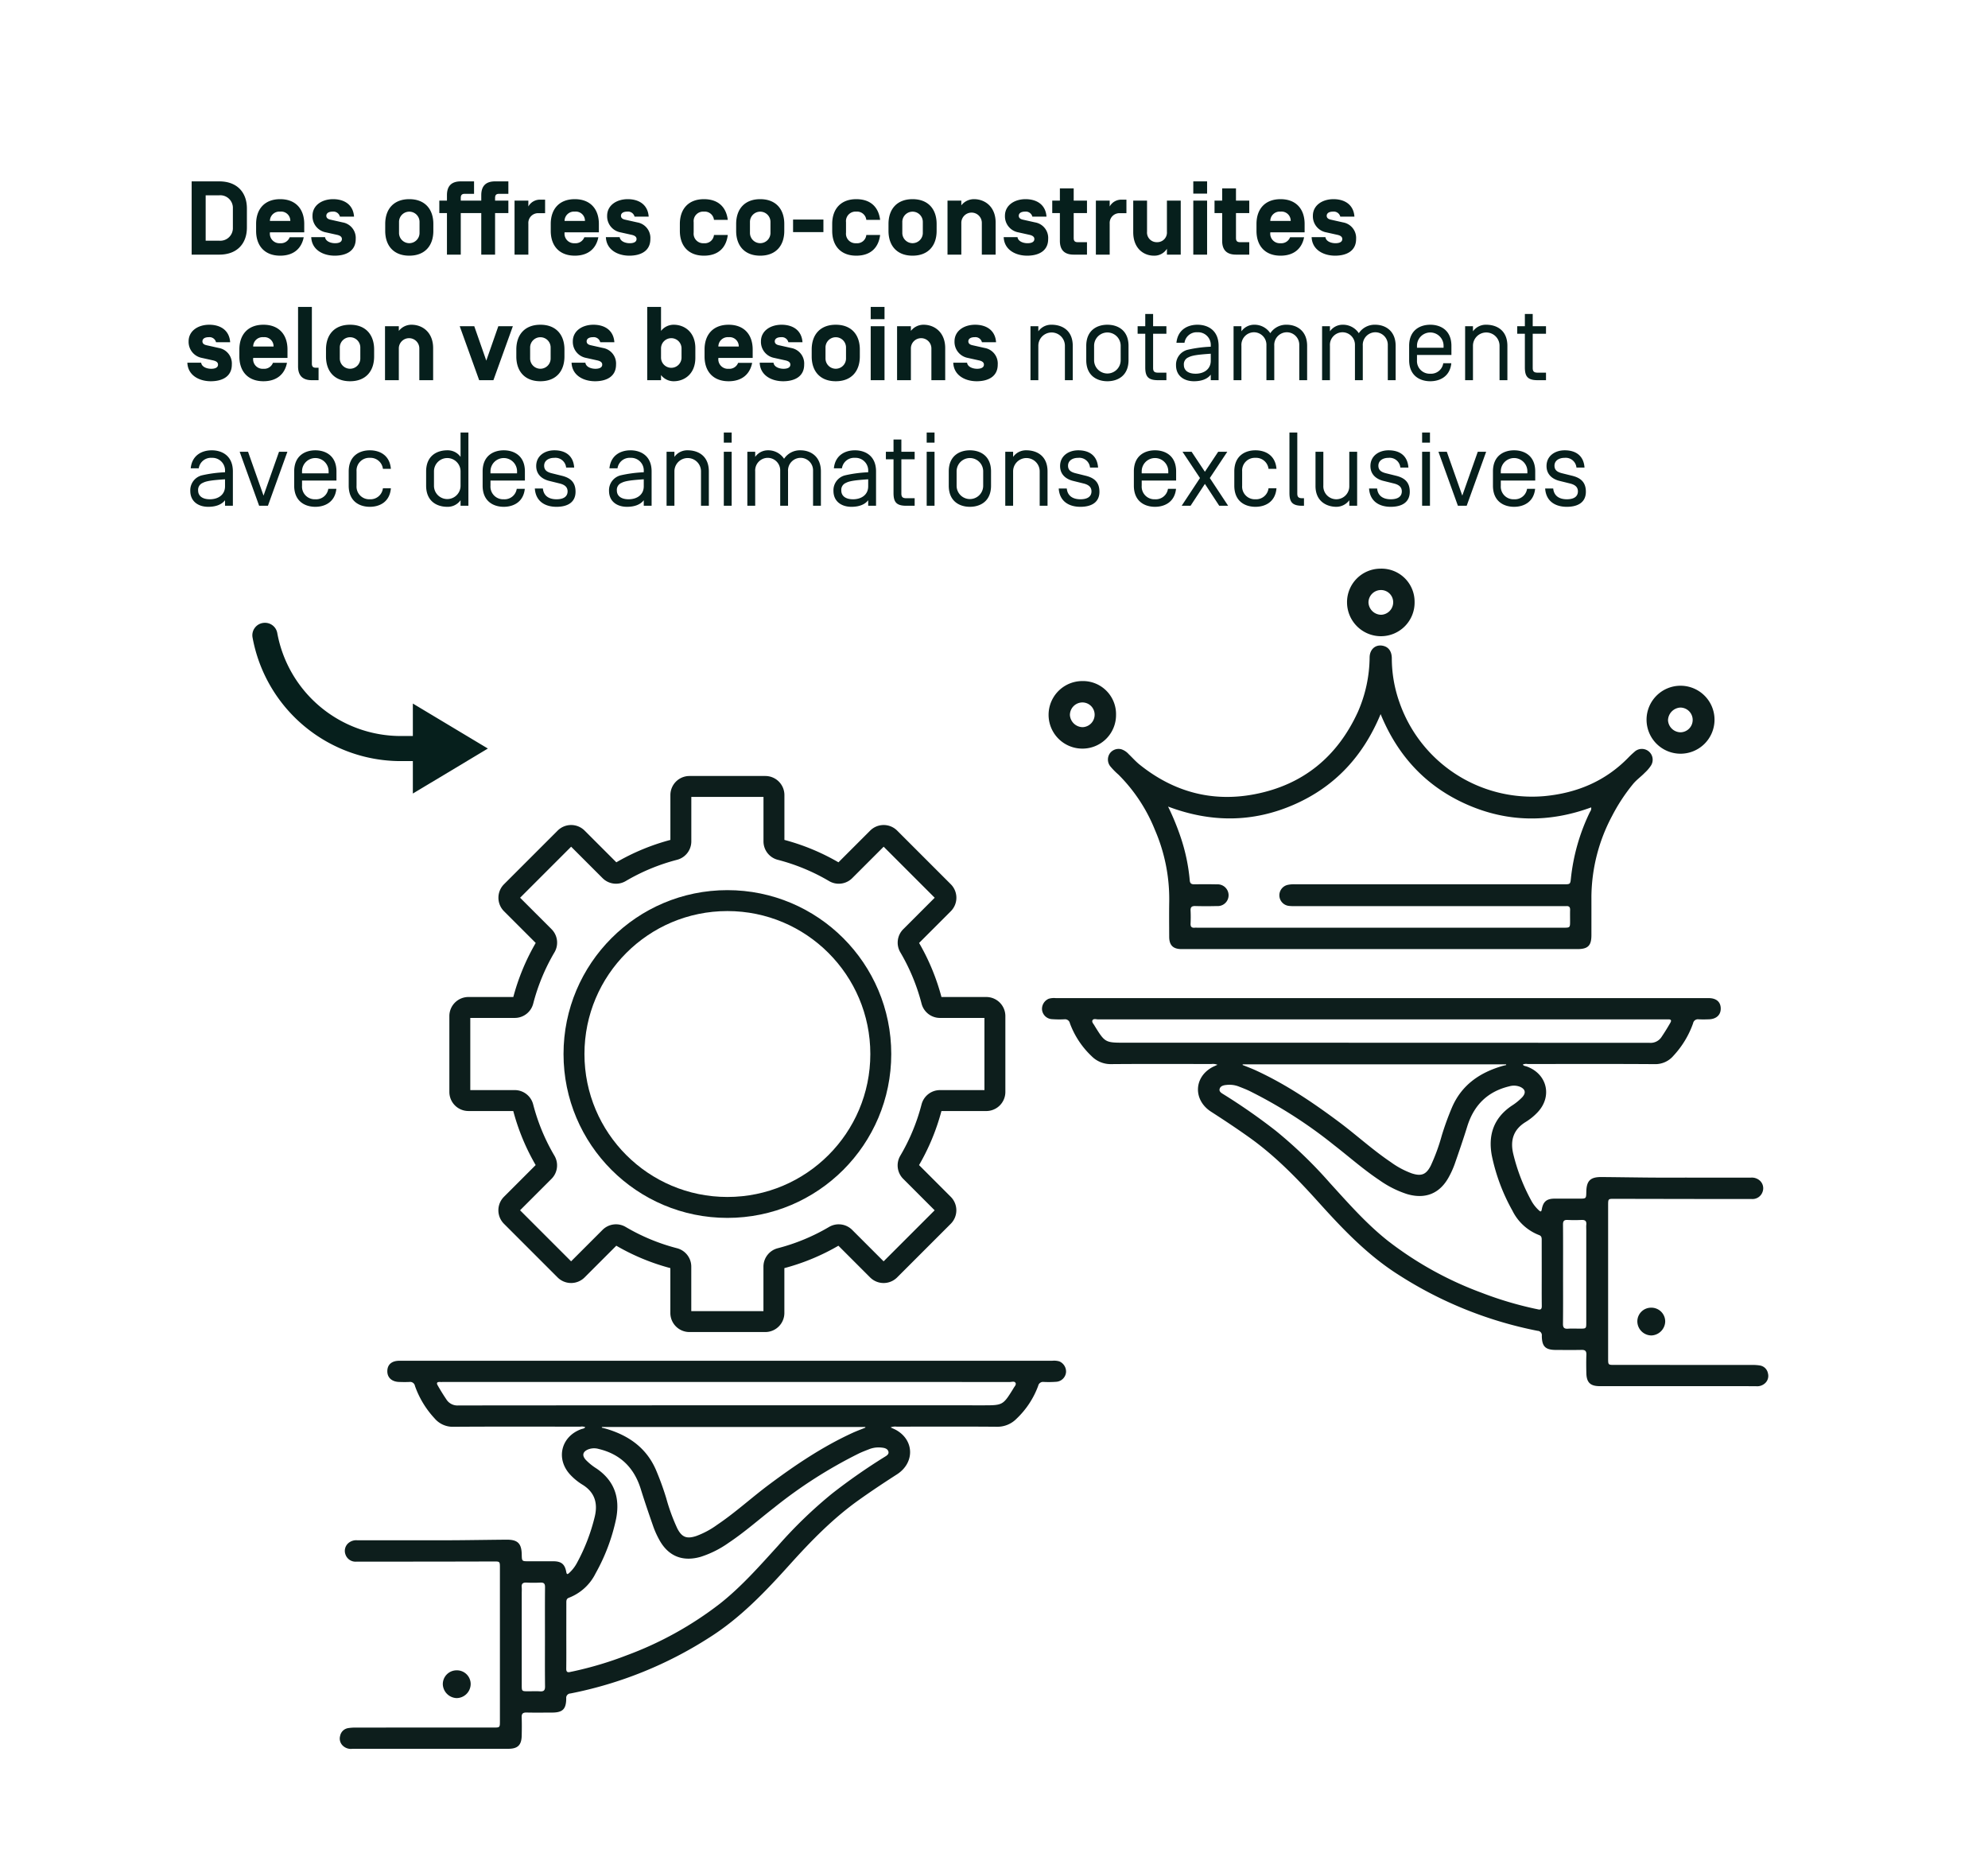 <svg xmlns="http://www.w3.org/2000/svg" xmlns:xlink="http://www.w3.org/1999/xlink" width="570" height="530" viewBox="0 0 570 530">
  <defs>
    <clipPath id="clip-_07_EVT_ACTIVITE_DE_COHESION_03_SUR-MESURE">
      <rect width="570" height="530"/>
    </clipPath>
  </defs>
  <g id="_07_EVT_ACTIVITE_DE_COHESION_03_SUR-MESURE" data-name="07 / EVT / ACTIVITE DE COHESION / 03 SUR-MESURE" clip-path="url(#clip-_07_EVT_ACTIVITE_DE_COHESION_03_SUR-MESURE)">
    <path id="Tracé_1037" data-name="Tracé 1037" d="M9.87,26c5.04,0,7.92-3.09,7.92-7.77V12.77C17.79,8.09,14.91,5,9.87,5H1.95V26Zm3.9-7.77a3.62,3.62,0,0,1-3.9,3.78H5.97V8.99h3.9a3.62,3.62,0,0,1,3.9,3.78Zm20.46,1.38v-2.4c0-4.29-2.46-7.11-6.9-7.11s-6.9,2.82-6.9,7.11v1.98c0,4.29,2.46,7.11,6.9,7.11,3.84,0,6.12-2.04,6.75-5.28H30.06a2.675,2.675,0,0,1-2.73,1.71,2.737,2.737,0,0,1-2.94-3.03v-.09Zm-6.9-5.94a2.629,2.629,0,0,1,2.91,2.64v.03H24.39v-.03A2.7,2.7,0,0,1,27.33,13.67ZM42.96,26.3c3.21,0,6.03-1.29,6.03-4.77a4.517,4.517,0,0,0-3.75-4.77l-3.48-.78c-.69-.15-1.2-.45-1.2-1.14.03-.72.66-1.17,1.83-1.17a1.92,1.92,0,0,1,2.07,1.44h4.05c-.24-3.51-2.88-5.01-6-5.01-3.18,0-5.91,1.74-5.91,4.77a4.667,4.667,0,0,0,3.81,4.74l3.24.72c.93.21,1.38.6,1.38,1.2,0,1.02-1.17,1.2-1.95,1.2-1.26,0-2.73-.54-2.88-1.74H36.24C36.39,24.68,39.72,26.3,42.96,26.3Zm14.49-7.11c0,4.29,2.46,7.11,6.9,7.11s6.9-2.82,6.9-7.11V17.21c0-4.29-2.46-7.11-6.9-7.11s-6.9,2.82-6.9,7.11Zm9.84.51a2.941,2.941,0,1,1-5.88,0v-3a2.941,2.941,0,1,1,5.88,0ZM82.92,8.57V5H79.11c-2.76,0-3.96,1.44-3.96,3.96v1.56H72.96v3.57h2.19V26h3.96V14.09h3.81V10.52H79.11V9.8c0-.72.18-1.23,1.14-1.23Zm9.84,0V5H88.95c-2.76,0-3.96,1.44-3.96,3.96v1.56H82.8v3.57h2.19V26h3.96V14.09h3.81V10.52H88.95V9.8c0-.72.18-1.23,1.14-1.23Zm5.73,8.55a2.8,2.8,0,0,1,2.94-3h1.86V10.25h-1.2a3.781,3.781,0,0,0-3.6,1.95V10.52H94.53V26h3.96Zm20.22,2.49v-2.4c0-4.29-2.46-7.11-6.9-7.11s-6.9,2.82-6.9,7.11v1.98c0,4.29,2.46,7.11,6.9,7.11,3.84,0,6.12-2.04,6.75-5.28h-4.02a2.675,2.675,0,0,1-2.73,1.71,2.737,2.737,0,0,1-2.94-3.03v-.09Zm-6.9-5.94a2.629,2.629,0,0,1,2.91,2.64v.03h-5.85v-.03A2.7,2.7,0,0,1,111.81,13.67ZM127.44,26.3c3.21,0,6.03-1.29,6.03-4.77a4.517,4.517,0,0,0-3.75-4.77l-3.48-.78c-.69-.15-1.2-.45-1.2-1.14.03-.72.66-1.17,1.83-1.17a1.92,1.92,0,0,1,2.07,1.44h4.05c-.24-3.51-2.88-5.01-6-5.01-3.18,0-5.91,1.74-5.91,4.77a4.667,4.667,0,0,0,3.81,4.74l3.24.72c.93.21,1.38.6,1.38,1.2,0,1.02-1.17,1.2-1.95,1.2-1.26,0-2.73-.54-2.88-1.74h-3.96C120.87,24.68,124.2,26.3,127.44,26.3Zm24.27-5.94a2.626,2.626,0,0,1-2.88,2.37,2.737,2.737,0,0,1-2.94-3.03v-3a2.737,2.737,0,0,1,2.94-3.03,2.665,2.665,0,0,1,2.88,2.37h3.96c-.45-3.69-2.76-5.94-6.84-5.94-4.44,0-6.9,2.82-6.9,7.11v1.98c0,4.29,2.46,7.11,6.9,7.11,4.08,0,6.39-2.25,6.84-5.94Zm6.36-1.17c0,4.29,2.46,7.11,6.9,7.11s6.9-2.82,6.9-7.11V17.21c0-4.29-2.46-7.11-6.9-7.11s-6.9,2.82-6.9,7.11Zm9.84.51a2.941,2.941,0,1,1-5.88,0v-3a2.941,2.941,0,1,1,5.88,0Zm6.48-3.75v3.6h8.7v-3.6Zm21,4.41a2.626,2.626,0,0,1-2.88,2.37,2.737,2.737,0,0,1-2.94-3.03v-3a2.737,2.737,0,0,1,2.94-3.03,2.665,2.665,0,0,1,2.88,2.37h3.96c-.45-3.69-2.76-5.94-6.84-5.94-4.44,0-6.9,2.82-6.9,7.11v1.98c0,4.29,2.46,7.11,6.9,7.11,4.08,0,6.39-2.25,6.84-5.94Zm6.36-1.17c0,4.29,2.46,7.11,6.9,7.11s6.9-2.82,6.9-7.11V17.21c0-4.29-2.46-7.11-6.9-7.11s-6.9,2.82-6.9,7.11Zm9.84.51a2.941,2.941,0,1,1-5.88,0v-3a2.941,2.941,0,1,1,5.88,0Zm20.88-2.88c0-4.56-3.06-6.72-6.21-6.72a4.593,4.593,0,0,0-3.63,1.77V10.52h-3.96V26h3.96V16.97a2.941,2.941,0,1,1,5.88,0V26h3.96Zm9.03,9.48c3.21,0,6.03-1.29,6.03-4.77a4.517,4.517,0,0,0-3.75-4.77l-3.48-.78c-.69-.15-1.2-.45-1.2-1.14.03-.72.66-1.17,1.83-1.17A1.92,1.92,0,0,1,243,15.11h4.05c-.24-3.51-2.88-5.01-6-5.01-3.18,0-5.91,1.74-5.91,4.77a4.667,4.667,0,0,0,3.81,4.74l3.24.72c.93.21,1.38.6,1.38,1.2,0,1.02-1.17,1.2-1.95,1.2-1.26,0-2.73-.54-2.88-1.74h-3.96C234.93,24.68,238.26,26.3,241.5,26.3Zm14.49-3.87c-.96,0-1.14-.51-1.14-1.23V14.09h3.81V10.52h-3.81V7.01h-3.96v3.51H248.7v3.57h2.19v7.95c0,2.52,1.2,3.96,3.96,3.96h3.81V22.43Zm9.18-5.31a2.8,2.8,0,0,1,2.94-3h1.86V10.25h-1.2a3.781,3.781,0,0,0-3.6,1.95V10.52h-3.96V26h3.96Zm13.56,5.31a2.761,2.761,0,0,1-2.85-3V10.52h-3.96v9.06c0,4.68,3.03,6.72,5.91,6.72a4.232,4.232,0,0,0,3.75-1.98V26h3.96V10.52h-3.96v8.91A2.761,2.761,0,0,1,278.73,22.43ZM293.1,5h-3.96V8.51h3.96Zm0,5.52h-3.96V26h3.96Zm9.42,11.91c-.96,0-1.14-.51-1.14-1.23V14.09h3.81V10.52h-3.81V7.01h-3.96v3.51h-2.19v3.57h2.19v7.95c0,2.52,1.2,3.96,3.96,3.96h3.81V22.43Zm18.54-2.82v-2.4c0-4.29-2.46-7.11-6.9-7.11s-6.9,2.82-6.9,7.11v1.98c0,4.29,2.46,7.11,6.9,7.11,3.84,0,6.12-2.04,6.75-5.28h-4.02a2.675,2.675,0,0,1-2.73,1.71,2.737,2.737,0,0,1-2.94-3.03v-.09Zm-6.9-5.94a2.629,2.629,0,0,1,2.91,2.64v.03h-5.85v-.03A2.7,2.7,0,0,1,314.16,13.67ZM329.79,26.3c3.21,0,6.03-1.29,6.03-4.77a4.517,4.517,0,0,0-3.75-4.77l-3.48-.78c-.69-.15-1.2-.45-1.2-1.14.03-.72.66-1.17,1.83-1.17a1.92,1.92,0,0,1,2.07,1.44h4.05c-.24-3.51-2.88-5.01-6-5.01-3.18,0-5.91,1.74-5.91,4.77a4.667,4.667,0,0,0,3.81,4.74l3.24.72c.93.21,1.38.6,1.38,1.2,0,1.02-1.17,1.2-1.95,1.2-1.26,0-2.73-.54-2.88-1.74h-3.96C323.22,24.68,326.55,26.3,329.79,26.3ZM7.44,62.3c3.21,0,6.03-1.29,6.03-4.77a4.517,4.517,0,0,0-3.75-4.77l-3.48-.78c-.69-.15-1.2-.45-1.2-1.14.03-.72.66-1.17,1.83-1.17a1.92,1.92,0,0,1,2.07,1.44h4.05c-.24-3.51-2.88-5.01-6-5.01-3.18,0-5.91,1.74-5.91,4.77a4.667,4.667,0,0,0,3.81,4.74l3.24.72c.93.21,1.38.6,1.38,1.2,0,1.02-1.17,1.2-1.95,1.2-1.26,0-2.73-.54-2.88-1.74H.72C.87,60.68,4.2,62.3,7.44,62.3Zm21.99-6.69v-2.4c0-4.29-2.46-7.11-6.9-7.11s-6.9,2.82-6.9,7.11v1.98c0,4.29,2.46,7.11,6.9,7.11,3.84,0,6.12-2.04,6.75-5.28H25.26a2.675,2.675,0,0,1-2.73,1.71,2.737,2.737,0,0,1-2.94-3.03v-.09Zm-6.9-5.94a2.629,2.629,0,0,1,2.91,2.64v.03H19.59v-.03A2.7,2.7,0,0,1,22.53,49.67Zm15.03,8.76c-.96,0-1.14-.51-1.14-1.23V41H32.46V58.04c0,2.52,1.2,3.96,3.96,3.96h1.92V58.43Zm2.91-3.24c0,4.29,2.46,7.11,6.9,7.11s6.9-2.82,6.9-7.11V53.21c0-4.29-2.46-7.11-6.9-7.11s-6.9,2.82-6.9,7.11Zm9.84.51a2.941,2.941,0,1,1-5.88,0v-3a2.941,2.941,0,1,1,5.88,0Zm20.88-2.88c0-4.56-3.06-6.72-6.21-6.72a4.593,4.593,0,0,0-3.63,1.77V46.52H57.39V62h3.96V52.97a2.941,2.941,0,1,1,5.88,0V62h3.96Zm15.24,3.57-3.45-9.87H78.81L84.39,62h4.08l5.58-15.48H89.88Zm8.61-1.2c0,4.29,2.46,7.11,6.9,7.11s6.9-2.82,6.9-7.11V53.21c0-4.29-2.46-7.11-6.9-7.11s-6.9,2.82-6.9,7.11Zm9.84.51a2.941,2.941,0,1,1-5.88,0v-3a2.941,2.941,0,1,1,5.88,0Zm12.72,6.6c3.21,0,6.03-1.29,6.03-4.77a4.517,4.517,0,0,0-3.75-4.77l-3.48-.78c-.69-.15-1.2-.45-1.2-1.14.03-.72.66-1.17,1.83-1.17a1.92,1.92,0,0,1,2.07,1.44h4.05c-.24-3.51-2.88-5.01-6-5.01-3.18,0-5.91,1.74-5.91,4.77a4.667,4.667,0,0,0,3.81,4.74l3.24.72c.93.21,1.38.6,1.38,1.2,0,1.02-1.17,1.2-1.95,1.2-1.26,0-2.73-.54-2.88-1.74h-3.96C111.03,60.68,114.36,62.3,117.6,62.3Zm18.93-1.77a4.593,4.593,0,0,0,3.63,1.77c3.15,0,6.21-2.16,6.21-6.72V52.82c0-4.56-3.06-6.72-6.21-6.72a4.593,4.593,0,0,0-3.63,1.77V41h-3.96V62h3.96Zm5.88-5.1a2.941,2.941,0,1,1-5.88,0V52.97a2.941,2.941,0,1,1,5.88,0Zm20.4.18v-2.4c0-4.29-2.46-7.11-6.9-7.11s-6.9,2.82-6.9,7.11v1.98c0,4.29,2.46,7.11,6.9,7.11,3.84,0,6.12-2.04,6.75-5.28h-4.02a2.675,2.675,0,0,1-2.73,1.71,2.737,2.737,0,0,1-2.94-3.03v-.09Zm-6.9-5.94a2.629,2.629,0,0,1,2.91,2.64v.03h-5.85v-.03A2.7,2.7,0,0,1,155.91,49.67ZM171.54,62.3c3.21,0,6.03-1.29,6.03-4.77a4.517,4.517,0,0,0-3.75-4.77l-3.48-.78c-.69-.15-1.2-.45-1.2-1.14.03-.72.66-1.17,1.83-1.17a1.92,1.92,0,0,1,2.07,1.44h4.05c-.24-3.51-2.88-5.01-6-5.01-3.18,0-5.91,1.74-5.91,4.77a4.667,4.667,0,0,0,3.81,4.74l3.24.72c.93.21,1.38.6,1.38,1.2,0,1.02-1.17,1.2-1.95,1.2-1.26,0-2.73-.54-2.88-1.74h-3.96C164.97,60.68,168.3,62.3,171.54,62.3Zm8.19-7.11c0,4.29,2.46,7.11,6.9,7.11s6.9-2.82,6.9-7.11V53.21c0-4.29-2.46-7.11-6.9-7.11s-6.9,2.82-6.9,7.11Zm9.84.51a2.941,2.941,0,1,1-5.88,0v-3a2.941,2.941,0,1,1,5.88,0ZM200.61,41h-3.96v3.51h3.96Zm0,5.52h-3.96V62h3.96Zm17.4,6.3c0-4.56-3.06-6.72-6.21-6.72a4.593,4.593,0,0,0-3.63,1.77V46.52h-3.96V62h3.96V52.97a2.941,2.941,0,1,1,5.88,0V62h3.96Zm9.03,9.48c3.21,0,6.03-1.29,6.03-4.77a4.517,4.517,0,0,0-3.75-4.77l-3.48-.78c-.69-.15-1.2-.45-1.2-1.14.03-.72.66-1.17,1.83-1.17a1.92,1.92,0,0,1,2.07,1.44h4.05c-.24-3.51-2.88-5.01-6-5.01-3.18,0-5.91,1.74-5.91,4.77a4.667,4.667,0,0,0,3.81,4.74l3.24.72c.93.21,1.38.6,1.38,1.2,0,1.02-1.17,1.2-1.95,1.2-1.26,0-2.73-.54-2.88-1.74h-3.96C220.47,60.68,223.8,62.3,227.04,62.3Zm21.48-16.2a4.506,4.506,0,0,0-3.81,1.89V46.52h-2.25V62h2.25V52.13a3.81,3.81,0,1,1,7.62,0V62h2.25V52.16C254.58,47.6,251.4,46.1,248.52,46.1Zm19.8,10.17a3.81,3.81,0,1,1-7.62,0V52.13a3.81,3.81,0,1,1,7.62,0Zm2.25-4.11c0-4.56-3.18-6.06-6.06-6.06s-6.06,1.5-6.06,6.06v4.08c0,4.56,3.18,6.06,6.06,6.06s6.06-1.5,6.06-6.06Zm7.05-3.48h3.81V46.52h-3.81V43.01h-2.25v3.51h-2.19v2.16h2.19v9.63c0,2.64.81,3.69,3.69,3.69h2.37V59.84h-2.37c-1.08,0-1.44-.36-1.44-1.35Zm12.72-.42a3.633,3.633,0,0,1,3.81,3.87v.27a36.065,36.065,0,0,0-6.6.87,4.4,4.4,0,0,0-3.36,4.44c0,3.21,2.49,4.59,5.13,4.59,2.13,0,3.84-.6,4.83-1.89V62h2.25V52.16c0-4.56-3.18-6.06-6.06-6.06-2.7,0-5.64,1.32-6.03,5.16h2.31A3.521,3.521,0,0,1,290.34,48.26Zm3.81,8.16c0,2.43-1.95,3.72-4.35,3.72-2.28,0-3.36-1.08-3.36-2.49a2.148,2.148,0,0,1,1.35-2.22c1.05-.57,2.91-.78,6.36-1.02ZM321.78,62V52.16c0-4.41-3.06-6.06-5.85-6.06a5.441,5.441,0,0,0-4.71,2.43,5.426,5.426,0,0,0-4.68-2.43,4.444,4.444,0,0,0-3.6,1.89V46.52h-2.25V62h2.25V52.13a3.623,3.623,0,0,1,3.6-3.87,3.584,3.584,0,0,1,3.57,3.69V62h2.25V52.13a3.623,3.623,0,0,1,3.6-3.87,3.584,3.584,0,0,1,3.57,3.69V62Zm25.38,0V52.16c0-4.41-3.06-6.06-5.85-6.06a5.441,5.441,0,0,0-4.71,2.43,5.426,5.426,0,0,0-4.68-2.43,4.444,4.444,0,0,0-3.6,1.89V46.52h-2.25V62h2.25V52.13a3.623,3.623,0,0,1,3.6-3.87,3.584,3.584,0,0,1,3.57,3.69V62h2.25V52.13a3.623,3.623,0,0,1,3.6-3.87,3.584,3.584,0,0,1,3.57,3.69V62Zm9.93-1.86a3.633,3.633,0,0,1-3.81-3.87v-1.5h9.87V52.16c0-4.56-3.18-6.06-6.06-6.06s-6.06,1.5-6.06,6.06v4.08c0,4.56,3.18,6.06,6.06,6.06,2.7,0,5.64-1.32,6.03-5.16h-2.31A3.521,3.521,0,0,1,357.09,60.14Zm3.81-7.44h-7.62v-.57a3.81,3.81,0,1,1,7.62,0Zm12.24-6.6a4.506,4.506,0,0,0-3.81,1.89V46.52h-2.25V62h2.25V52.13a3.81,3.81,0,1,1,7.62,0V62h2.25V52.16C379.2,47.6,376.02,46.1,373.14,46.1Zm13.32,2.58h3.81V46.52h-3.81V43.01h-2.25v3.51h-2.19v2.16h2.19v9.63c0,2.64.81,3.69,3.69,3.69h2.37V59.84H387.9c-1.08,0-1.44-.36-1.44-1.35ZM7.71,84.26a3.633,3.633,0,0,1,3.81,3.87v.27a36.065,36.065,0,0,0-6.6.87,4.4,4.4,0,0,0-3.36,4.44c0,3.21,2.49,4.59,5.13,4.59,2.13,0,3.84-.6,4.83-1.89V98h2.25V88.16c0-4.56-3.18-6.06-6.06-6.06-2.7,0-5.64,1.32-6.03,5.16H3.99A3.521,3.521,0,0,1,7.71,84.26Zm3.81,8.16c0,2.43-1.95,3.72-4.35,3.72-2.28,0-3.36-1.08-3.36-2.49a2.148,2.148,0,0,1,1.35-2.22c1.05-.57,2.91-.78,6.36-1.02Zm17.88-9.9H27L22.56,95.09,18.12,82.52h-2.4L21.3,98h2.52Zm8.01,13.62a3.633,3.633,0,0,1-3.81-3.87v-1.5h9.87V88.16c0-4.56-3.18-6.06-6.06-6.06s-6.06,1.5-6.06,6.06v4.08c0,4.56,3.18,6.06,6.06,6.06,2.7,0,5.64-1.32,6.03-5.16H41.13A3.521,3.521,0,0,1,37.41,96.14Zm3.81-7.44H33.6v-.57a3.81,3.81,0,1,1,7.62,0Zm11.82-6.6c-2.88,0-6.06,1.5-6.06,6.06v4.08c0,4.59,3.18,6.06,6.06,6.06,2.73,0,5.7-1.32,6.03-5.31H56.79a3.583,3.583,0,0,1-3.75,3.15,3.633,3.633,0,0,1-3.81-3.87V88.13a3.633,3.633,0,0,1,3.81-3.87,3.583,3.583,0,0,1,3.75,3.15h2.28C58.74,83.42,55.77,82.1,53.04,82.1Zm22.2,16.2a4.506,4.506,0,0,0,3.81-1.89V98H81.3V77H79.05v6.99a4.506,4.506,0,0,0-3.81-1.89c-2.88,0-6.06,1.5-6.06,6.06v4.08C69.18,96.8,72.36,98.3,75.24,98.3ZM71.43,88.13a3.81,3.81,0,1,1,7.62,0v4.14a3.81,3.81,0,1,1-7.62,0Zm20.01,8.01a3.633,3.633,0,0,1-3.81-3.87v-1.5H97.5V88.16c0-4.56-3.18-6.06-6.06-6.06s-6.06,1.5-6.06,6.06v4.08c0,4.56,3.18,6.06,6.06,6.06,2.7,0,5.64-1.32,6.03-5.16H95.16A3.521,3.521,0,0,1,91.44,96.14Zm3.81-7.44H87.63v-.57a3.81,3.81,0,1,1,7.62,0Zm16.38-1.65c-.24-3.45-2.55-4.95-5.67-4.95-2.85,0-5.22,1.65-5.22,4.5,0,2.76,2.13,3.9,3.81,4.29l3.03.75c1.71.45,2.16,1.29,2.16,2.28-.03,1.35-1.02,2.22-3.18,2.22-2.07,0-3.69-.9-3.9-3.09h-2.31c.24,3.72,2.97,5.25,6.21,5.25,3.15,0,5.46-1.26,5.46-4.32,0-2.85-1.62-4.02-3.96-4.59l-2.91-.72c-1.29-.33-2.13-.87-2.13-2.16,0-1.41,1.23-2.25,2.91-2.25a3.091,3.091,0,0,1,3.39,2.79Zm16.14-2.79a3.633,3.633,0,0,1,3.81,3.87v.27a36.065,36.065,0,0,0-6.6.87,4.4,4.4,0,0,0-3.36,4.44c0,3.21,2.49,4.59,5.13,4.59,2.13,0,3.84-.6,4.83-1.89V98h2.25V88.16c0-4.56-3.18-6.06-6.06-6.06-2.7,0-5.64,1.32-6.03,5.16h2.31A3.521,3.521,0,0,1,127.77,84.26Zm3.81,8.16c0,2.43-1.95,3.72-4.35,3.72-2.28,0-3.36-1.08-3.36-2.49a2.148,2.148,0,0,1,1.35-2.22c1.05-.57,2.91-.78,6.36-1.02Zm12.6-10.32a4.506,4.506,0,0,0-3.81,1.89V82.52h-2.25V98h2.25V88.13a3.81,3.81,0,1,1,7.62,0V98h2.25V88.16C150.24,83.6,147.06,82.1,144.18,82.1Zm12.6-5.1h-2.25v2.91h2.25Zm0,5.52h-2.25V98h2.25ZM182.37,98V88.16c0-4.41-3.06-6.06-5.85-6.06a5.441,5.441,0,0,0-4.71,2.43,5.426,5.426,0,0,0-4.68-2.43,4.444,4.444,0,0,0-3.6,1.89V82.52h-2.25V98h2.25V88.13a3.623,3.623,0,0,1,3.6-3.87,3.584,3.584,0,0,1,3.57,3.69V98h2.25V88.13a3.623,3.623,0,0,1,3.6-3.87,3.584,3.584,0,0,1,3.57,3.69V98Zm9.75-13.74a3.633,3.633,0,0,1,3.81,3.87v.27a36.065,36.065,0,0,0-6.6.87,4.4,4.4,0,0,0-3.36,4.44c0,3.21,2.49,4.59,5.13,4.59,2.13,0,3.84-.6,4.83-1.89V98h2.25V88.16c0-4.56-3.18-6.06-6.06-6.06-2.7,0-5.64,1.32-6.03,5.16h2.31A3.521,3.521,0,0,1,192.12,84.26Zm3.81,8.16c0,2.43-1.95,3.72-4.35,3.72-2.28,0-3.36-1.08-3.36-2.49a2.148,2.148,0,0,1,1.35-2.22c1.05-.57,2.91-.78,6.36-1.02Zm9.51-7.74h3.81V82.52h-3.81V79.01h-2.25v3.51H201v2.16h2.19v9.63c0,2.64.81,3.69,3.69,3.69h2.37V95.84h-2.37c-1.08,0-1.44-.36-1.44-1.35ZM214.95,77H212.7v2.91h2.25Zm0,5.52H212.7V98h2.25Zm13.95,9.75a3.81,3.81,0,1,1-7.62,0V88.13a3.81,3.81,0,1,1,7.62,0Zm2.25-4.11c0-4.56-3.18-6.06-6.06-6.06s-6.06,1.5-6.06,6.06v4.08c0,4.56,3.18,6.06,6.06,6.06s6.06-1.5,6.06-6.06Zm10.14-6.06a4.506,4.506,0,0,0-3.81,1.89V82.52h-2.25V98h2.25V88.13a3.81,3.81,0,1,1,7.62,0V98h2.25V88.16C247.35,83.6,244.17,82.1,241.29,82.1Zm20.55,4.95c-.24-3.45-2.55-4.95-5.67-4.95-2.85,0-5.22,1.65-5.22,4.5,0,2.76,2.13,3.9,3.81,4.29l3.03.75c1.71.45,2.16,1.29,2.16,2.28-.03,1.35-1.02,2.22-3.18,2.22-2.07,0-3.69-.9-3.9-3.09h-2.31c.24,3.72,2.97,5.25,6.21,5.25,3.15,0,5.46-1.26,5.46-4.32,0-2.85-1.62-4.02-3.96-4.59l-2.91-.72c-1.29-.33-2.13-.87-2.13-2.16,0-1.41,1.23-2.25,2.91-2.25a3.091,3.091,0,0,1,3.39,2.79Zm16.32,9.09a3.633,3.633,0,0,1-3.81-3.87v-1.5h9.87V88.16c0-4.56-3.18-6.06-6.06-6.06s-6.06,1.5-6.06,6.06v4.08c0,4.56,3.18,6.06,6.06,6.06,2.7,0,5.64-1.32,6.03-5.16h-2.31A3.521,3.521,0,0,1,278.16,96.14Zm3.81-7.44h-7.62v-.57a3.81,3.81,0,1,1,7.62,0ZM296.58,98h2.55l-5.25-7.95,5.01-7.53h-2.61l-3.81,5.73-3.81-5.73h-2.61l5.01,7.53L285.81,98h2.55l4.11-6.27Zm10.38-15.9c-2.88,0-6.06,1.5-6.06,6.06v4.08c0,4.59,3.18,6.06,6.06,6.06,2.73,0,5.7-1.32,6.03-5.31h-2.28a3.583,3.583,0,0,1-3.75,3.15,3.633,3.633,0,0,1-3.81-3.87V88.13a3.633,3.633,0,0,1,3.81-3.87,3.583,3.583,0,0,1,3.75,3.15h2.28C312.66,83.42,309.69,82.1,306.96,82.1Zm12-5.1h-2.25V94.31c0,2.64.81,3.69,3.69,3.69h.48V95.84h-.48c-1.08,0-1.44-.36-1.44-1.35Zm11.19,21.3a4.619,4.619,0,0,0,3.72-1.89V98h2.25V82.52h-2.25v9.75a3.725,3.725,0,1,1-7.44-.09V82.52h-2.25v9.81C324.18,96.92,327.6,98.3,330.15,98.3Zm20.67-11.25c-.24-3.45-2.55-4.95-5.67-4.95-2.85,0-5.22,1.65-5.22,4.5,0,2.76,2.13,3.9,3.81,4.29l3.03.75c1.71.45,2.16,1.29,2.16,2.28-.03,1.35-1.02,2.22-3.18,2.22-2.07,0-3.69-.9-3.9-3.09h-2.31c.24,3.72,2.97,5.25,6.21,5.25,3.15,0,5.46-1.26,5.46-4.32,0-2.85-1.62-4.02-3.96-4.59l-2.91-.72c-1.29-.33-2.13-.87-2.13-2.16,0-1.41,1.23-2.25,2.91-2.25a3.091,3.091,0,0,1,3.39,2.79ZM357,77h-2.25v2.91H357Zm0,5.52h-2.25V98H357Zm16.11,0h-2.4l-4.44,12.57-4.44-12.57h-2.4L365.01,98h2.52Zm8.01,13.62a3.633,3.633,0,0,1-3.81-3.87v-1.5h9.87V88.16c0-4.56-3.18-6.06-6.06-6.06s-6.06,1.5-6.06,6.06v4.08c0,4.56,3.18,6.06,6.06,6.06,2.7,0,5.64-1.32,6.03-5.16h-2.31A3.521,3.521,0,0,1,381.12,96.14Zm3.81-7.44h-7.62v-.57a3.81,3.81,0,1,1,7.62,0Zm16.38-1.65c-.24-3.45-2.55-4.95-5.67-4.95-2.85,0-5.22,1.65-5.22,4.5,0,2.76,2.13,3.9,3.81,4.29l3.03.75c1.71.45,2.16,1.29,2.16,2.28-.03,1.35-1.02,2.22-3.18,2.22-2.07,0-3.69-.9-3.9-3.09h-2.31c.24,3.72,2.97,5.25,6.21,5.25,3.15,0,5.46-1.26,5.46-4.32,0-2.85-1.62-4.02-3.96-4.59l-2.91-.72c-1.29-.33-2.13-.87-2.13-2.16,0-1.41,1.23-2.25,2.91-2.25A3.091,3.091,0,0,1,399,87.05Z" transform="translate(53 47)" fill="#061f1c"/>
    <g id="Group_1501" data-name="Group 1501" transform="translate(-55.581 -12.156)">
      <path id="Tracé_242" data-name="Tracé 242" d="M128.589,192.23a3.553,3.553,0,0,0-.6,2.672,43.206,43.206,0,0,0,42.465,35.457l3.5,0v9.3l21.508-12.9-21.508-12.9v9.308l-3.5,0a36,36,0,0,1-35.38-29.555,3.562,3.562,0,0,0-3.5-2.9h-.026a3.637,3.637,0,0,0-.633.052A3.55,3.55,0,0,0,128.589,192.23Z" fill="#061f1c"/>
    </g>
    <g id="Groupe_156" data-name="Groupe 156" transform="translate(17.056 3)">
      <g id="Groupe_104" data-name="Groupe 104" transform="translate(281.689 160.032)">
        <path id="Tracé_665" data-name="Tracé 665" d="M1590.059,493.732c-9.577-.008-19.156-.051-28.733.027a7.644,7.644,0,0,1-5.6-2.281,24.7,24.7,0,0,1-6.23-9.449,1.417,1.417,0,0,0-1.573-1.117,28.818,28.818,0,0,1-3.6-.045,3.023,3.023,0,0,1-2.817-2.812,3.17,3.17,0,0,1,1.941-3.041,5.393,5.393,0,0,1,2.022-.175q47.727-.006,95.455,0,45.866,0,91.729,0c2.185,0,3.431,1.078,3.458,2.954.026,1.848-1.253,3.05-3.365,3.121-1,.034-2.006.051-3.005,0a1.392,1.392,0,0,0-1.556,1.141,26.668,26.668,0,0,1-5.621,9.294,6.8,6.8,0,0,1-5.375,2.417c-12.142-.084-24.284-.041-36.427-.032a2.328,2.328,0,0,0-1.406.157c.3.43.775.417,1.163.559,5.787,2.109,7.349,8.489,3.173,13.021a16.6,16.6,0,0,1-3.525,2.887c-3.5,2.146-4.458,5.252-3.554,9.1a54.582,54.582,0,0,0,5.164,13.414,10.76,10.76,0,0,0,2.217,2.827c.468.43.678.417.807-.3.409-2.253,1.414-3.064,3.7-3.074,2.364-.009,4.729,0,7.093,0,1.937,0,1.937,0,1.975-1.96.061-3.157,1.158-4.253,4.33-4.23,4.846.036,9.691.123,14.537.158,3.727.026,7.454,0,11.181.006q8.535.006,17.071.012a3.413,3.413,0,0,1,2.569.791,2.952,2.952,0,0,1,.845,3.285,3.041,3.041,0,0,1-3.082,2.047c-5.85.011-11.7,0-17.552-.013q-10.879-.016-21.759-.04c-1.885-.006-1.885-.031-1.885,1.875q0,21.941,0,43.881c0,1.858,0,1.861,1.86,1.861q19.776,0,39.553.008a12.66,12.66,0,0,1,2.15.161,2.783,2.783,0,0,1,2.255,2.229,2.823,2.823,0,0,1-.825,2.851,3.339,3.339,0,0,1-2.656.848q-22.36-.015-44.722-.008c-2.7,0-3.8-1.035-3.858-3.735-.041-1.762-.058-3.528.006-5.289.039-1.069-.376-1.4-1.407-1.371-2.4.054-4.808.017-7.213.016-3.119,0-4.121-.943-4.156-4.055a1.251,1.251,0,0,0-1.213-1.427,114.53,114.53,0,0,1-39.982-16.137c-8.866-5.634-15.995-13.156-22.949-20.878-6.015-6.679-12.263-13.1-19.616-18.354-3.62-2.586-7.322-5.042-11.062-7.448-5.1-3.278-5-9.716.157-12.666.48-.274,1-.478,1.669-.794A3.541,3.541,0,0,0,1590.059,493.732Zm94.721,50.5c0-.617,0-1.18-.745-1.456a14.235,14.235,0,0,1-7.64-6.98,55.087,55.087,0,0,1-5.894-15.689c-1.148-5.934.463-10.85,5.612-14.368a16.485,16.485,0,0,0,3.082-2.485c1.14-1.267.911-2.326-.653-3a4.745,4.745,0,0,0-3.067-.128c-6.25,1.5-10.164,5.424-12.051,11.526-1.125,3.634-2.365,7.233-3.617,10.826a25.446,25.446,0,0,1-1.576,3.5c-2.569,4.847-6.725,6.585-12,5.059a29.2,29.2,0,0,1-8.022-4.034c-4.576-3.052-8.687-6.708-13.024-10.068a133.42,133.42,0,0,0-24.257-15.509c-1.012-.481-2.064-.878-3.107-1.288a7.421,7.421,0,0,0-3.431-.407c-.827.074-1.722.288-1.956,1.135-.227.823.615,1.239,1.206,1.608a170.215,170.215,0,0,1,14.875,10.381,128.48,128.48,0,0,1,15.552,15c5.287,5.805,10.478,11.723,16.666,16.613a100.644,100.644,0,0,0,26.818,14.843,102.488,102.488,0,0,0,15.3,4.574c.273.058.55.106.821.173.817.2,1.143-.056,1.131-.953-.043-3.166-.017-6.332-.017-9.5Q1684.779,548.92,1684.78,544.231Zm-85.726-50.409-.039.182c1.243.505,2.507.964,3.724,1.524,8.567,3.934,16.335,9.16,23.863,14.776,5.042,3.761,9.685,8.035,14.912,11.556a24.461,24.461,0,0,0,6.019,3.225c2.736.89,4.128.347,5.431-2.2a55.365,55.365,0,0,0,3.17-8.681,81.166,81.166,0,0,1,2.961-8.124c2.764-6.329,7.843-9.835,14.245-11.739.416-.124.843-.214,1.265-.32l-.042-.2Zm-41.429-12.886c-.569,0-1.369-.316-1.657.285-.255.535.389,1.069.641,1.6a1.181,1.181,0,0,0,.064.1c2.867,4.623,3,4.7,8.41,4.7q75.313,0,150.627.035a3.745,3.745,0,0,0,3.491-1.781c.877-1.3,1.692-2.625,2.465-3.982.361-.636.23-.98-.552-.965-.44.008-.882,0-1.322,0h-80.9Q1598.256,480.924,1557.625,480.937ZM1690.877,568.2c-.014,1.132.364,1.487,1.448,1.413,1.116-.076,2.241-.016,3.363-.017,1.866,0,1.869,0,1.869-1.821q0-13.154,0-26.307c0-.56-.047-1.126.009-1.68.108-1.081-.383-1.4-1.4-1.353-1.318.067-2.645.064-3.963,0-.983-.048-1.326.289-1.317,1.3.042,4.8.019,9.609.019,14.414C1690.9,558.834,1690.935,563.519,1690.877,568.2Z" transform="translate(-1541.486 -351.714)" fill="#0d1e1c"/>
        <path id="Tracé_666" data-name="Tracé 666" d="M1582.748,454.189c-2.419,0-3.533-1.1-3.54-3.516-.011-3.366-.048-6.733.006-10.1A49.8,49.8,0,0,0,1575.107,420a47.122,47.122,0,0,0-10.455-15.834,20.345,20.345,0,0,1-2.353-2.4,3.125,3.125,0,0,1-.1-3.7,3.092,3.092,0,0,1,3.308-1.159,4.919,4.919,0,0,1,2.078,1.386c1.045.992,2,2.094,3.12,2.993,9.739,7.828,20.82,10.867,33.086,8.486,13.827-2.685,23.618-10.744,29.495-23.526a39.7,39.7,0,0,0,3.388-15.744c.064-2.455,1.948-3.888,4.2-3.166,1.376.441,2.163,1.684,2.161,3.516a37.885,37.885,0,0,0,2.151,12.489,40.262,40.262,0,0,0,41.508,27c9.338-.863,17.519-4.249,24.147-11.038a23.735,23.735,0,0,1,1.751-1.647,3.1,3.1,0,0,1,4.661,4.046,10.69,10.69,0,0,1-1.649,1.9c-1.107,1.157-2.439,2.068-3.457,3.331a52.36,52.36,0,0,0-5.981,9.133,50.028,50.028,0,0,0-5.9,23.053c.012,3.687,0,7.373,0,11.06,0,3.034-.988,4.013-4.045,4.013h-56.5Q1611.238,454.19,1582.748,454.189Zm-.129-31.709a53.17,53.17,0,0,1,2.477,11.971c.069.9.453,1.171,1.281,1.163,2.164-.02,4.33-.039,6.492.019a3.13,3.13,0,0,1,3.36,2.916,3.1,3.1,0,0,1-3.32,3.3c-2.083.056-4.169.054-6.251,0-.987-.023-1.374.321-1.321,1.323.065,1.239.054,2.486,0,3.726-.039.908.339,1.246,1.205,1.16.278-.027.56,0,.841,0h104.84c1.926,0,1.927,0,1.927-1.977,0-1.042-.027-2.085.007-3.126.024-.758-.262-1.127-1.045-1.087-.48.024-.962,0-1.443,0q-38.232,0-76.465,0a11.915,11.915,0,0,1-1.68-.064,3.058,3.058,0,0,1-.262-6.04,8.67,8.67,0,0,1,2.152-.147l77.067,0c1.652,0,1.742-.071,1.895-1.592a57.356,57.356,0,0,1,5.489-19.193,1.694,1.694,0,0,0,.339-1.269c-11.995,4.4-23.941,4.332-35.65-.834-11.678-5.154-19.8-13.878-24.728-25.908-5.016,12.1-13.171,20.886-24.979,26.008-11.769,5.105-23.712,5.113-35.964.5A72.572,72.572,0,0,1,1582.619,422.48Z" transform="translate(-1542.72 -345.122)" fill="#0d1e1c"/>
        <path id="Tracé_667" data-name="Tracé 667" d="M1726.146,389.207a9.744,9.744,0,1,1,9.678,9.727A9.752,9.752,0,0,1,1726.146,389.207Zm9.639-3.5a3.751,3.751,0,0,0-3.486,3.62,3.647,3.647,0,0,0,3.6,3.469,3.545,3.545,0,0,0-.116-7.089Z" transform="translate(-1552.791 -345.882)" fill="#0d1e1c"/>
        <path id="Tracé_668" data-name="Tracé 668" d="M1644.4,363.053a9.732,9.732,0,0,1-9.731-9.693,9.607,9.607,0,0,1,9.569-9.674,9.48,9.48,0,0,1,9.8,9.506A9.648,9.648,0,0,1,1644.4,363.053Zm-.06-13.237a3.583,3.583,0,0,0-3.525,3.534,3.681,3.681,0,0,0,3.658,3.555,3.592,3.592,0,0,0,3.43-3.626A3.5,3.5,0,0,0,1644.344,349.816Z" transform="translate(-1547.191 -343.686)" fill="#0d1e1c"/>
        <path id="Tracé_669" data-name="Tracé 669" d="M1553.149,397.379a9.684,9.684,0,1,1,.1-19.368,9.482,9.482,0,0,1,9.606,9.7A9.623,9.623,0,0,1,1553.149,397.379Zm.021-13.237a3.605,3.605,0,0,0-3.541,3.636,3.717,3.717,0,0,0,3.647,3.452,3.584,3.584,0,0,0,3.443-3.611A3.511,3.511,0,0,0,1553.169,384.142Z" transform="translate(-1541.609 -345.787)" fill="#0d1e1c"/>
        <path id="Tracé_670" data-name="Tracé 670" d="M1727.311,569.379a3.938,3.938,0,0,0-3.979,3.93,4.067,4.067,0,0,0,4.056,4.028,4.125,4.125,0,0,0,3.932-3.924A3.954,3.954,0,0,0,1727.311,569.379Z" transform="translate(-1552.618 -357.502)" fill="#0d1e1c"/>
      </g>
      <g id="Groupe_105" data-name="Groupe 105" transform="translate(80.354 387.114)">
        <path id="Tracé_671" data-name="Tracé 671" d="M1484.962,604.693c.67.316,1.189.52,1.669.794,5.157,2.95,5.255,9.389.158,12.667-3.741,2.405-7.444,4.862-11.064,7.448-7.353,5.253-13.6,11.674-19.616,18.353-6.954,7.722-14.084,15.245-22.948,20.879a114.546,114.546,0,0,1-39.982,16.137,1.252,1.252,0,0,0-1.214,1.428c-.035,3.111-1.037,4.053-4.156,4.054-2.4,0-4.809.039-7.213-.016-1.031-.023-1.447.3-1.407,1.371.065,1.761.047,3.527.006,5.289-.063,2.7-1.155,3.736-3.858,3.736q-22.362,0-44.723.007a3.337,3.337,0,0,1-2.655-.848,2.819,2.819,0,0,1-.825-2.85,2.778,2.778,0,0,1,2.254-2.229,12.655,12.655,0,0,1,2.15-.161q19.776-.014,39.553-.008c1.856,0,1.86,0,1.86-1.86q0-21.941,0-43.881c0-1.906,0-1.88-1.886-1.875q-10.879.035-21.759.04c-5.851.008-11.7.024-17.552.014a3.043,3.043,0,0,1-3.082-2.048,2.953,2.953,0,0,1,.845-3.285,3.409,3.409,0,0,1,2.569-.79q8.536,0,17.072-.013c3.727,0,7.454.021,11.18-.006,4.846-.034,9.691-.122,14.537-.157,3.171-.023,4.269,1.073,4.33,4.229.039,1.959.039,1.96,1.975,1.96,2.365,0,4.729-.008,7.093,0,2.283.01,3.288.82,3.7,3.074.13.714.34.726.808.3a10.759,10.759,0,0,0,2.216-2.827,54.579,54.579,0,0,0,5.164-13.414c.9-3.847-.056-6.952-3.553-9.1a16.548,16.548,0,0,1-3.525-2.887c-4.177-4.531-2.615-10.911,3.172-13.02.389-.142.868-.13,1.163-.56a2.334,2.334,0,0,0-1.406-.157c-12.142-.009-24.284-.052-36.427.033a6.8,6.8,0,0,1-5.375-2.418,26.673,26.673,0,0,1-5.621-9.293,1.392,1.392,0,0,0-1.556-1.142c-1,.051-2,.034-3,0-2.112-.07-3.393-1.272-3.366-3.12.027-1.878,1.275-2.955,3.458-2.955q45.864,0,91.729,0,47.727,0,95.454,0a5.356,5.356,0,0,1,2.022.175,3.171,3.171,0,0,1,1.942,3.041,3.025,3.025,0,0,1-2.818,2.812,29,29,0,0,1-3.6.044,1.417,1.417,0,0,0-1.573,1.117,24.7,24.7,0,0,1-6.23,9.449,7.641,7.641,0,0,1-5.6,2.281c-9.577-.078-19.155-.035-28.733-.027A3.552,3.552,0,0,0,1484.962,604.693Zm-92.977,59.663c0,3.167.026,6.332-.017,9.5-.012.9.314,1.152,1.131.953.271-.067.548-.115.823-.173a102.575,102.575,0,0,0,15.3-4.573,100.674,100.674,0,0,0,26.818-14.844c6.189-4.89,11.379-10.807,16.666-16.613a128.46,128.46,0,0,1,15.552-15,170.232,170.232,0,0,1,14.875-10.382c.591-.369,1.433-.785,1.206-1.607-.234-.847-1.128-1.061-1.956-1.136a7.423,7.423,0,0,0-3.431.407c-1.043.41-2.1.807-3.107,1.288a133.5,133.5,0,0,0-24.257,15.509c-4.337,3.361-8.448,7.016-13.024,10.068a29.2,29.2,0,0,1-8.022,4.034c-5.279,1.526-9.435-.212-12-5.058a25.308,25.308,0,0,1-1.577-3.5c-1.252-3.593-2.492-7.192-3.617-10.826-1.887-6.1-5.8-10.022-12.051-11.525a4.738,4.738,0,0,0-3.067.128c-1.564.676-1.792,1.735-.653,3a16.51,16.51,0,0,0,3.082,2.485c5.149,3.519,6.76,8.434,5.612,14.368a55.1,55.1,0,0,1-5.894,15.689,14.232,14.232,0,0,1-7.64,6.98c-.748.276-.745.839-.745,1.456Q1391.989,659.669,1391.985,664.357ZM1402.2,604.57l-.042.2c.422.106.849.2,1.264.32,6.4,1.9,11.481,5.409,14.246,11.739a81.4,81.4,0,0,1,2.96,8.125,55.324,55.324,0,0,0,3.17,8.68c1.3,2.553,2.7,3.094,5.431,2.2a24.447,24.447,0,0,0,6.019-3.225c5.226-3.52,9.87-7.795,14.912-11.556,7.529-5.616,15.3-10.843,23.863-14.776,1.218-.559,2.481-1.018,3.724-1.524l-.039-.182Zm35.674-12.9h-80.9c-.44,0-.882.011-1.322,0-.782-.015-.913.33-.551.964.773,1.357,1.587,2.685,2.464,3.982a3.748,3.748,0,0,0,3.491,1.782q75.313-.065,150.628-.036c5.41,0,5.542-.073,8.409-4.7a1.146,1.146,0,0,0,.064-.1c.253-.532.9-1.066.641-1.6-.288-.6-1.088-.284-1.656-.285Q1478.508,591.665,1437.876,591.673ZM1385.863,664.9c0-4.8-.022-9.609.02-14.414.009-1.007-.335-1.343-1.318-1.3-1.318.064-2.645.066-3.962,0-1.022-.052-1.513.27-1.405,1.352.056.555.009,1.12.009,1.68q0,13.154,0,26.307c0,1.819,0,1.82,1.869,1.821,1.122,0,2.247-.059,3.363.017,1.084.074,1.463-.28,1.449-1.412C1385.83,674.268,1385.864,669.583,1385.863,664.9Z" transform="translate(-1327.023 -585.576)" fill="#0d1e1c"/>
        <path id="Tracé_672" data-name="Tracé 672" d="M1362.514,680.127a3.939,3.939,0,0,1,3.979,3.931,4.068,4.068,0,0,1-4.056,4.028,4.125,4.125,0,0,1-3.932-3.925A3.955,3.955,0,0,1,1362.514,680.127Z" transform="translate(-1328.951 -591.365)" fill="#0d1e1c"/>
      </g>
      <path id="Tracé_673" data-name="Tracé 673" d="M1366.184,473.561h13.269a2.458,2.458,0,0,0,2.378-1.826,60.127,60.127,0,0,1,6.432-15.523,2.456,2.456,0,0,0-.393-2.98l-9.379-9.378a2.474,2.474,0,0,1,0-3.5h0l15.375-15.374a2.472,2.472,0,0,1,3.5,0l9.379,9.378a2.456,2.456,0,0,0,2.98.393,60.121,60.121,0,0,1,15.522-6.433,2.458,2.458,0,0,0,1.827-2.385v-13.26a2.473,2.473,0,0,1,2.473-2.474h21.745a2.474,2.474,0,0,1,2.474,2.474v13.26a2.456,2.456,0,0,0,1.826,2.385,60.109,60.109,0,0,1,15.522,6.433,2.454,2.454,0,0,0,2.98-.393l9.38-9.378a2.473,2.473,0,0,1,3.5,0l15.375,15.376a2.472,2.472,0,0,1,0,3.5h0l-9.379,9.379a2.457,2.457,0,0,0-.393,2.98A60.124,60.124,0,0,1,1499,471.736a2.455,2.455,0,0,0,2.385,1.827h13.259a2.473,2.473,0,0,1,2.473,2.473v21.746a2.472,2.472,0,0,1-2.473,2.473h-13.27a2.457,2.457,0,0,0-2.377,1.826,60.153,60.153,0,0,1-6.432,15.523,2.456,2.456,0,0,0,.392,2.98l9.379,9.379a2.472,2.472,0,0,1,0,3.5h0l-15.375,15.375a2.475,2.475,0,0,1-3.5,0l-9.379-9.379a2.457,2.457,0,0,0-2.98-.393,60.111,60.111,0,0,1-15.522,6.433,2.455,2.455,0,0,0-1.826,2.384v13.261a2.474,2.474,0,0,1-2.473,2.473h-21.746a2.473,2.473,0,0,1-2.473-2.473V547.88a2.455,2.455,0,0,0-1.826-2.384,60.133,60.133,0,0,1-15.523-6.433,2.457,2.457,0,0,0-2.98.393l-9.379,9.379a2.474,2.474,0,0,1-3.5,0l-15.376-15.376a2.473,2.473,0,0,1,0-3.5h0l9.379-9.379a2.455,2.455,0,0,0,.392-2.98,60.142,60.142,0,0,1-6.432-15.522,2.456,2.456,0,0,0-2.385-1.827h-13.259a2.472,2.472,0,0,1-2.473-2.473V476.035h0A2.472,2.472,0,0,1,1366.184,473.561Z" transform="translate(-1248.915 -187.726)" fill="none" stroke="#0d1e1c" stroke-linecap="round" stroke-linejoin="round" stroke-width="6"/>
      <circle id="Ellipse_55" data-name="Ellipse 55" cx="43.983" cy="43.983" r="43.983" transform="translate(147.518 255.199)" fill="none" stroke="#0d1e1c" stroke-linecap="round" stroke-linejoin="round" stroke-width="6"/>
    </g>
  </g>
</svg>
